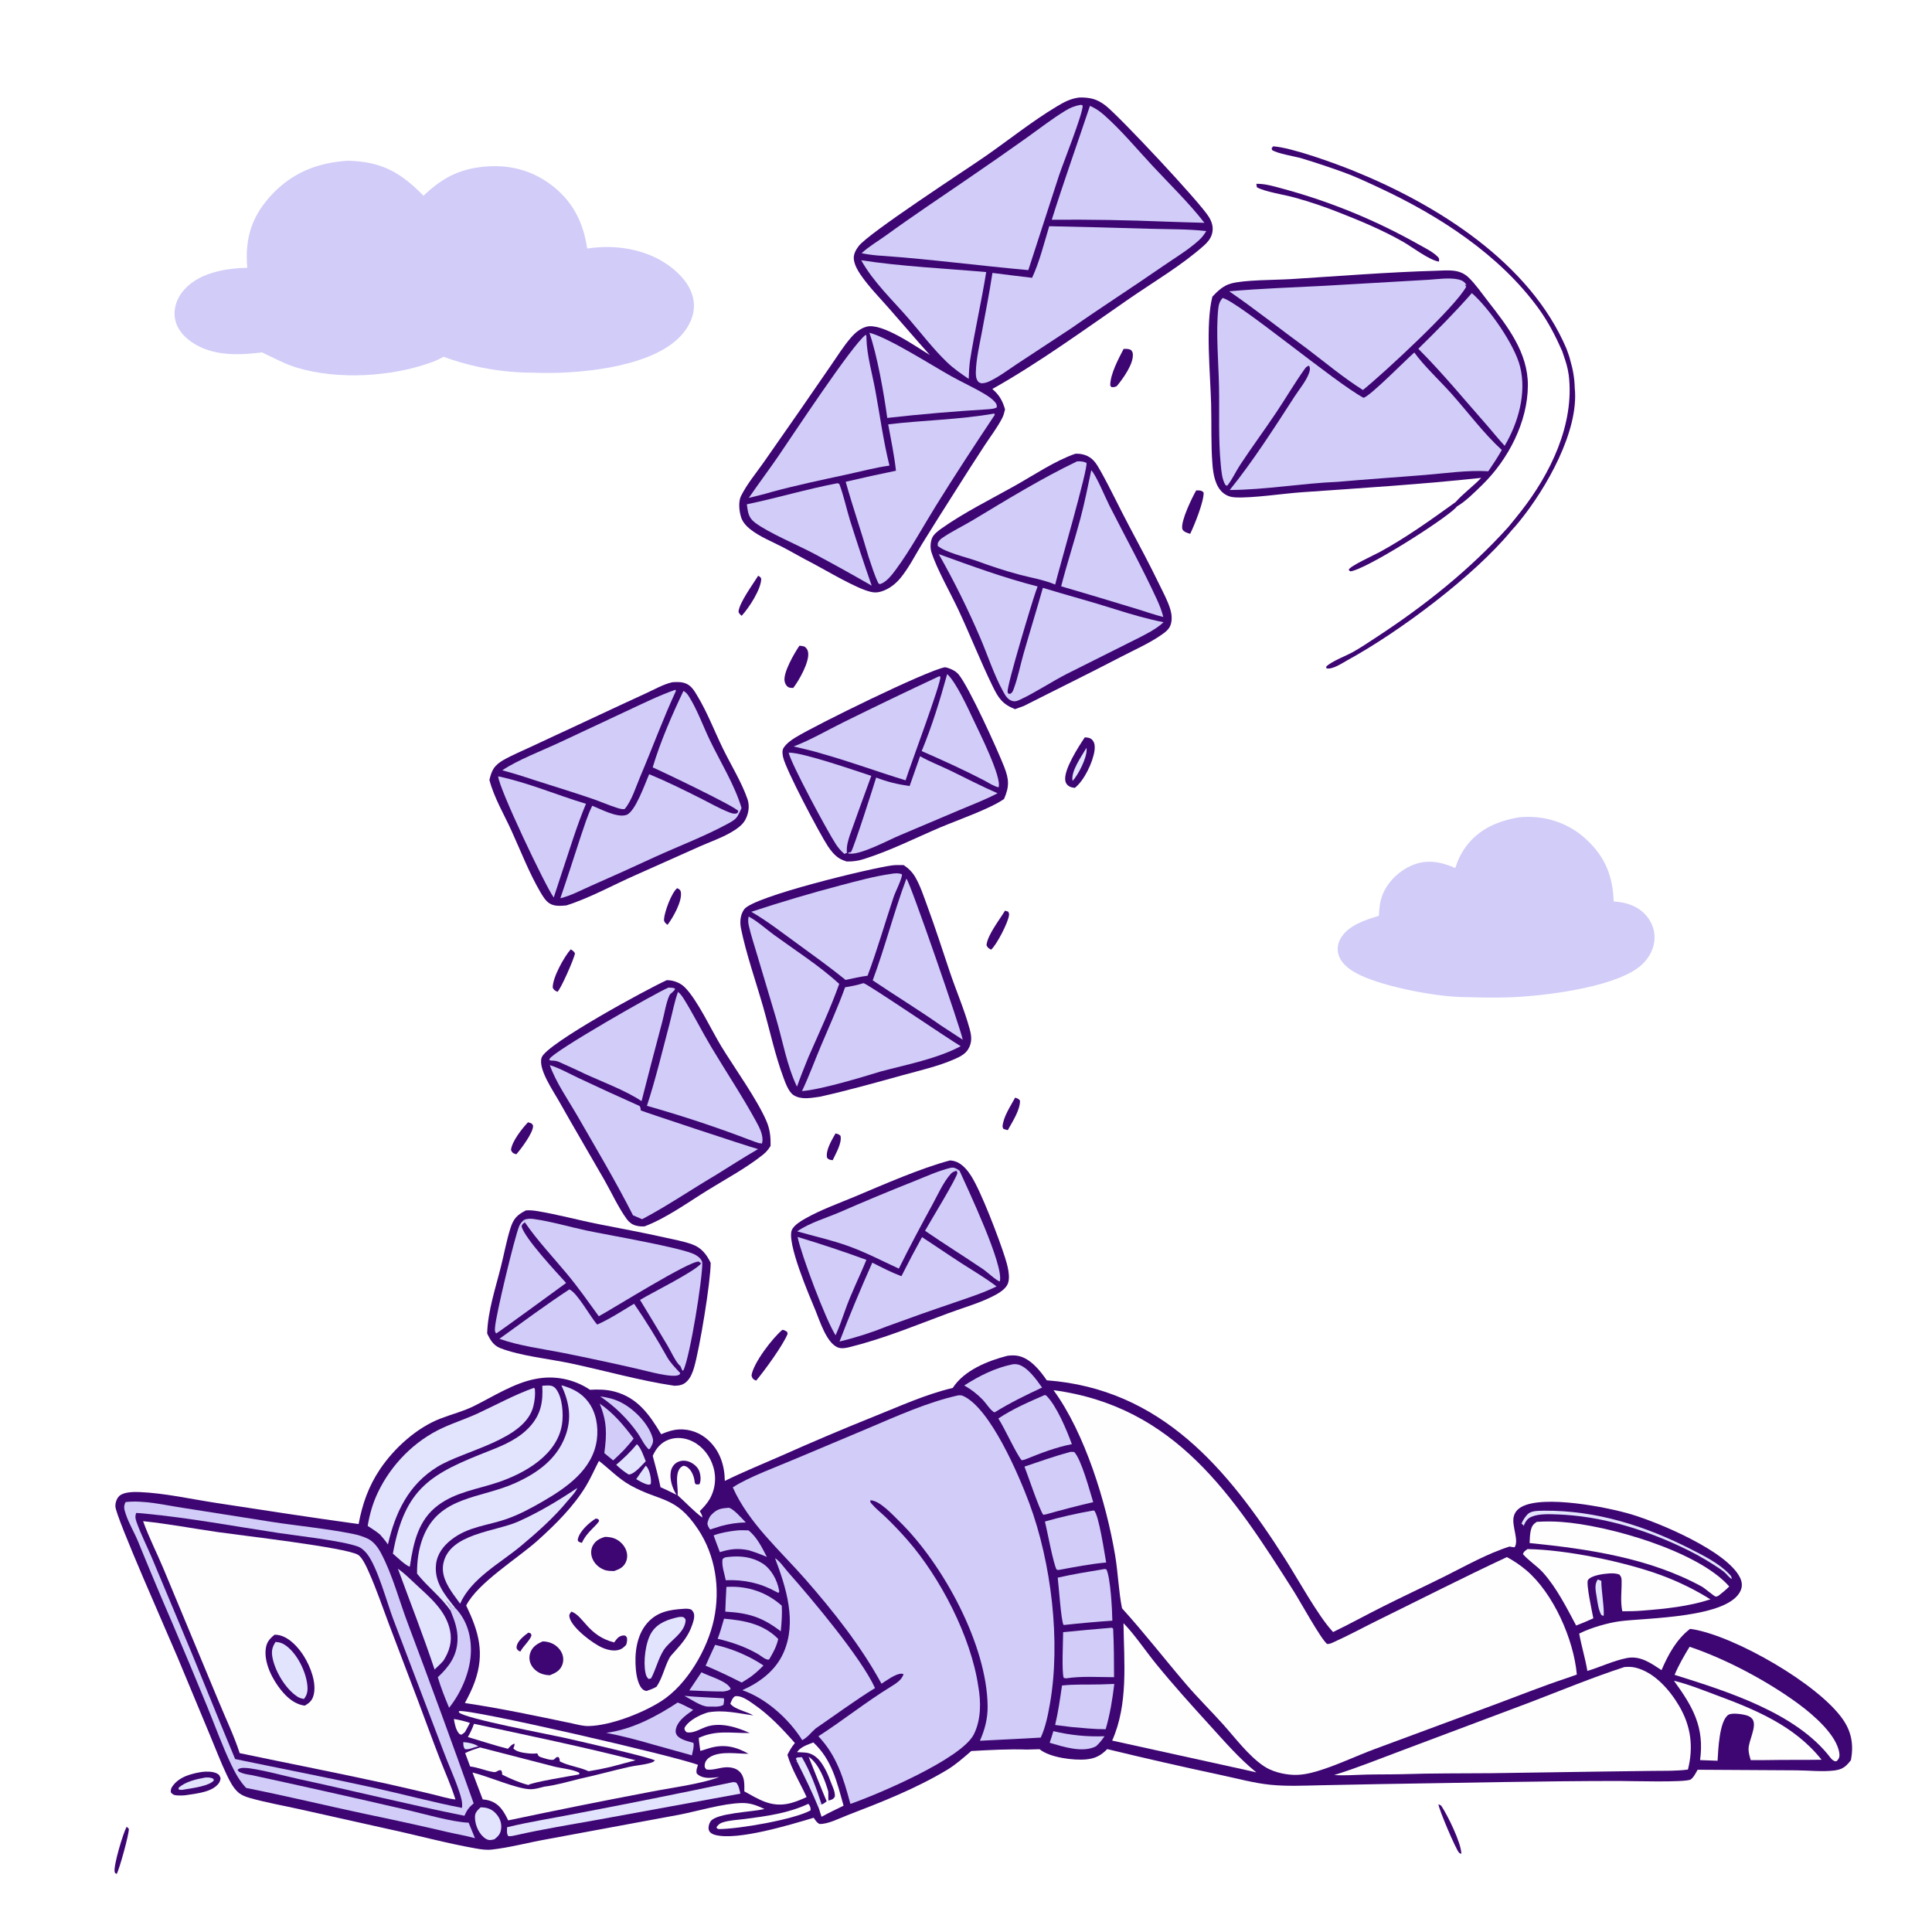 <?xml version="1.0" encoding="UTF-8" standalone="no"?>
<svg
   width="1024"
   height="1024"
   version="1.1"
   id="svg134"
   sodipodi:docname="an-illstration-of-spamming-your-customers-with-too.svg"
   inkscape:version="1.4 (e7c3feb1, 2024-10-09)"
   xmlns:inkscape="http://www.inkscape.org/namespaces/inkscape"
   xmlns:sodipodi="http://sodipodi.sourceforge.net/DTD/sodipodi-0.dtd"
   xmlns="http://www.w3.org/2000/svg"
   xmlns:svg="http://www.w3.org/2000/svg">
  <defs
     id="defs134" />
  <sodipodi:namedview
     id="namedview134"
     pagecolor="#ffffff"
     bordercolor="#000000"
     borderopacity="0.25"
     inkscape:showpageshadow="2"
     inkscape:pageopacity="0.0"
     inkscape:pagecheckerboard="0"
     inkscape:deskcolor="#d1d1d1"
     inkscape:zoom="0.43058949"
     inkscape:cx="-8.1283915"
     inkscape:cy="322.81326"
     inkscape:window-width="1920"
     inkscape:window-height="1027"
     inkscape:window-x="0"
     inkscape:window-y="25"
     inkscape:window-maximized="1"
     inkscape:current-layer="svg134" />
  <path
     fill="#E2E3FD"
     d="M0 0L1024 0L1024 1024L0 1024L0 0Z"
     id="path1"
     style="fill:#ffffff" />
  <path
     fill="#3D0673"
     d="M67.126 968.23C67.538 968.514 67.92 968.952 68.282 969.3C68.549 971.755 63.137 991.223 61.837 993.24C61.352 992.923 60.913 992.831 60.777 992.219C60.032 988.845 65.321 971.382 67.126 968.23Z"
     id="path2" />
  <path
     fill="#3D0673"
     d="M762.414 956.288C762.916 956.471 763.405 956.794 763.875 957.052C767.112 961.819 774.572 976.876 774.539 982.586C774.056 982.381 773.689 982.287 773.309 981.927C771.728 980.43 762.471 958.713 762.414 956.288Z"
     id="path3" />
  <path
     fill="#3D0673"
     d="M442.822 600.755C444.149 601.052 444.479 601.1 445.479 601.995C446.399 605.75 442.916 611.485 441.351 614.936C439.805 614.683 439.416 614.815 438.329 613.626C437.574 609.443 440.865 604.338 442.822 600.755Z"
     id="path4" />
  <path
     fill="#3D0673"
     d="M538.045 581.772C539.316 582.241 539.852 582.246 540.626 583.392C540.653 588.487 536.551 594.612 534.136 599.018C533.35 598.83 532.587 598.571 531.816 598.329L531.357 597.22C531.667 591.987 535.597 586.333 538.045 581.772Z"
     id="path5" />
  <path
     fill="#3D0673"
     d="M358.892 470.76C359.215 470.91 359.777 471.151 360.043 471.372C360.631 471.861 360.802 472.344 360.896 473.071C361.527 477.913 356.655 486.433 353.805 490.181C353.504 489.946 353.07 489.624 352.817 489.353C352.131 488.618 351.874 488.166 351.944 487.159C352.214 483.244 355.889 473.23 358.892 470.76Z"
     id="path6" />
  <path
     fill="#3D0673"
     d="M401.842 305.175C402.867 305.663 402.908 305.723 403.464 306.717C403.443 312.331 396.887 322.281 393.089 326.39C392.3 325.711 391.831 325.271 391.407 324.312C391.777 319.473 399.121 309.609 401.842 305.175Z"
     id="path7" />
  <path
     fill="#3D0673"
     d="M279.857 594.825L281.6 595.376C282.059 595.872 282.526 596.115 282.535 596.845C282.579 600.416 276.128 608.984 273.698 611.773C273.409 611.701 273.108 611.666 272.83 611.557C271.556 611.058 271.354 610.636 270.83 609.48C271.344 604.916 276.724 598.128 279.857 594.825Z"
     id="path8" />
  <path
     fill="#3D0673"
     d="M532.656 482.694C533.226 482.792 533.814 483.022 534.368 483.194C534.732 483.985 534.886 484.095 534.8 485.023C534.46 488.737 528.179 500.976 525.275 503.343C523.927 502.518 523.514 502.444 522.866 500.956C523.352 495.591 529.859 487.401 532.656 482.694Z"
     id="path9" />
  <path
     fill="#3D0673"
     d="M302.492 503.178C303.569 503.806 304.101 504.19 304.751 505.263C304.35 508.126 297.206 524.252 295.468 525.684C294.072 524.976 293.748 524.908 292.971 523.579C292.706 518.412 298.992 507.094 302.492 503.178Z"
     id="path10" />
  <path
     fill="#3D0673"
     d="M595.53 184.931C597.068 184.911 598.299 184.759 599.634 185.661C600.024 186.242 600.339 186.749 600.415 187.465C600.981 192.803 595.183 200.707 591.944 204.629C590.859 205.209 590.3 205.251 589.079 205.176L588.449 204.286C588.434 198.308 592.812 190.188 595.53 184.931Z"
     id="path11" />
  <path
     fill="#3D0673"
     d="M634.002 259.931C634.217 259.927 634.432 259.917 634.648 259.919C636.129 259.934 636.947 259.968 637.954 261.032C638.141 265.816 633.055 278.35 630.821 282.95C629.94 282.639 628.8 282.345 628.014 281.853C627.396 281.466 626.767 280.973 626.623 280.225C625.819 276.055 631.804 263.757 634.002 259.931Z"
     id="path12" />
  <path
     fill="#3D0673"
     d="M414.718 704.807C415.72 704.985 416.332 705.341 417.19 705.875L417.444 706.993C415.045 712.991 405.237 726.442 400.802 731.74C400.584 731.66 400.353 731.609 400.149 731.499C398.828 730.785 398.73 730.403 398.315 729.059C399.196 722.496 409.579 708.997 414.718 704.807Z"
     id="path13" />
  <path
     fill="#3D0673"
     d="M423.722 342.235C424.718 342.267 425.458 342.455 426.415 342.708C427.52 343.598 427.999 344.166 428.281 345.594C429.277 350.628 423.39 360.827 420.428 364.633C419.522 364.601 418.57 364.645 417.764 364.154C416.693 363.502 416.1 362.297 415.865 361.111C414.959 356.53 421.078 346.101 423.722 342.235Z"
     id="path14" />
  <path
     fill="#3D0673"
     d="M107.044 939.157C109.465 938.866 112.768 938.852 114.997 939.984C116.26 940.625 116.491 941.278 116.923 942.557C116.731 943.609 116.545 944.384 115.888 945.251C112.463 949.777 104.826 950.488 99.623 951.317C97.748 951.664 95.244 951.767 93.348 951.545C91.949 951.382 91.444 951.02 90.546 949.984C90.424 948.624 90.67 947.798 91.452 946.699C95.009 941.701 101.327 940.065 107.044 939.157Z"
     id="path15" />
  <path
     fill="#E2E3FD"
     d="M108.854 942.12C110.045 942.079 111.138 942.015 112.269 942.462C113.279 942.862 112.919 942.561 113.37 943.621C111.108 946.587 102.04 947.736 98.414 948.351C97.095 948.589 95.941 948.942 94.656 948.392L94.643 947.578C98.288 944.283 104.133 942.953 108.854 942.12Z"
     id="path16" />
  <path
     fill="#3D0673"
     d="M574.947 390.829C575.259 390.845 575.57 390.855 575.881 390.877C577.26 390.975 578.437 391.416 579.272 392.591C580.361 394.124 580.36 396.136 580.104 397.919C579.22 404.084 574.593 413.781 569.68 417.597C568.709 417.474 567.546 417.304 566.689 416.768C565.519 416.037 564.835 415.119 564.618 413.741C563.707 407.957 571.684 395.711 574.947 390.829Z"
     id="path17" />
  <path
     fill="#E2E3FD"
     d="M575.857 396.39C575.879 396.626 575.91 396.86 575.923 397.096C576.167 401.631 571.491 410.663 568.516 413.888C567.343 409.06 573.402 400.576 575.857 396.39Z"
     id="path18" />
  <path
     fill="#3D0673"
     d="M665.891 97.442C666.248 97.439 666.605 97.43 666.962 97.435C671.326 97.499 676.155 99.038 680.399 100.157Q689.713 102.696 698.852 105.804Q707.991 108.912 716.921 112.579Q725.851 116.245 734.538 120.456Q743.225 124.666 751.635 129.405C755.013 131.318 759.557 133.459 762.217 136.285C762.998 137.115 762.71 137.581 762.702 138.67C757.527 137.9 748.654 131.022 743.752 128.212C733.027 122.065 720.917 117.007 709.408 112.499Q698.134 108.044 686.458 104.786C681.457 103.348 670.025 101.599 666.153 99.231L665.891 97.442Z"
     id="path19" />
  <path
     fill="#3D0673"
     d="M827.992 186.103C824.471 178.145 820.66 170.675 815.539 163.607C794.76 134.932 762.739 114.29 731.061 99.542C724.728 96.594 718.289 93.514 711.707 91.163C704.607 88.628 697.295 86.155 690.079 83.989C686.187 82.82 677.099 81.477 674.183 79.495L674.024 78.495L674.787 77.559C684.558 78.158 707.506 86.524 717.455 90.554C761.786 108.511 810.914 139.256 830.271 184.822C830.972 186.86 831.846 188.954 832.291 191.06C833.727 195.851 834.533 200.613 834.647 205.616C837.013 228.389 819.543 258.737 805.619 275.961C804.161 277.764 802.687 279.538 801.092 281.222C781.361 305.25 741.577 334.934 714.336 349.84C711.533 351.374 706.121 355.116 702.996 354.203L702.949 353.295C705.865 350.405 713.348 347.688 717.138 345.559C721.327 343.205 725.365 340.454 729.39 337.825C755.061 321.055 778.848 302.124 799.443 279.329Q802.767 275.315 805.991 271.221C821.726 251.204 834.613 224.869 831.472 198.805L830.912 195.677C830.233 192.427 829.04 189.253 827.992 186.103Z"
     id="path20" />
  <path
     fill="#3D0673"
     d="M503.486 615.059C504.777 615.125 506.176 615.437 507.35 615.982C510.447 617.419 512.866 620.352 514.676 623.18C520.113 631.675 529.395 656.253 532.613 666.289C533.884 670.255 535.998 677.372 533.799 681.151C532.511 683.365 529.937 685.068 527.744 686.264C520.082 690.444 510.743 693.021 502.527 696.072C485.444 702.416 468.311 709.528 450.597 713.92C448.469 714.47 445.925 715.009 443.832 714.073C437.933 711.433 434.482 700.01 432.135 694.358C429.282 687.487 416.332 657.629 419.888 651.503C421.266 649.13 424.437 647.201 426.776 645.873C435.022 641.192 444.506 637.823 453.246 634.159C468.381 627.813 487.881 619.194 503.486 615.059Z"
     id="path21" />
  <path
     fill="#D1CCF8"
     d="M422.739 655.603Q441.147 661.143 459.202 667.746C455.461 676.951 450.993 685.651 447.733 695.083C446.235 699.357 444.748 703.587 442.882 707.719C437.654 699.642 424.682 665.049 422.739 655.603Z"
     id="path22" />
  <path
     fill="#D1CCF8"
     d="M508.528 620.396C512.823 629.967 532.27 670.919 529.914 679.169C528.412 679.045 523.071 674.059 521.327 672.88C511.048 665.929 500.535 659.383 490.292 652.345C492.839 647.703 507.162 624.414 507.468 621.555L506.924 620.523L508.528 620.396Z"
     id="path23" />
  <path
     fill="#FEFEFE"
     d="M422.532 652.658C429.116 648.078 437.712 645.649 445.066 642.498Q464.473 634.012 484.164 626.21C490.455 623.698 497.083 620.646 503.657 619.014C505.699 618.507 506.875 619.363 508.528 620.396L506.924 620.523C506.764 620.573 506.601 620.617 506.442 620.672C505.452 621.017 504.678 621.341 503.957 622.144C499.968 626.595 497.115 633.118 494.24 638.38C488.087 649.638 482.084 660.882 476.404 672.387C467.508 668.303 458.945 663.808 449.714 660.472C440.795 657.249 431.627 655.263 422.532 652.658Z"
     id="path24"
     style="fill:#d1ccf8;fill-opacity:1" />
  <path
     fill="#D1CCF8"
     d="M488.689 655.716C495.733 660.27 502.63 665.053 509.68 669.599C515.89 673.603 522.321 677.34 528.19 681.836C520.945 685.389 513.013 687.888 505.404 690.537Q487.702 696.526 470.163 702.977Q457.862 707.931 444.972 711.043C450.352 696.883 456.185 683.068 462.333 669.23C467.411 671.801 472.43 674.413 477.769 676.409Q483.026 665.955 488.689 655.716Z"
     id="path25" />
  <path
     fill="#3D0673"
     d="M500.825 353.646C502.053 353.84 503.169 354.245 504.3 354.752C505.732 355.395 507.089 356.272 508.099 357.491C513.596 364.134 528.589 397.109 532.262 406.508C534.856 413.146 535.02 416.912 532.168 423.465C525.036 428.581 507.089 434.837 498.349 438.548C485.091 444.178 471.876 450.902 458.127 455.23C454.858 456.259 452.099 456.705 448.674 456.599C447.342 456.184 445.999 455.651 444.808 454.913C442.361 453.397 440.326 450.826 438.748 448.441C434.553 442.1 416.438 407.897 415.053 401.279C414.709 399.636 414.411 397.73 415.395 396.266C416.884 394.054 419.273 392.31 421.52 390.928C432.491 384.182 490.712 355.604 500.825 353.646Z"
     id="path26" />
  <path
     fill="#D1CCF8"
     d="M502.019 357.282C506.68 361.434 513.103 375.452 515.962 381.56C518.841 387.708 531.137 412.11 529.261 417.296C526.521 416.633 523.916 414.881 521.446 413.541C510.633 407.937 499.669 402.961 488.511 398.093C493.959 384.959 498.243 370.991 502.019 357.282Z"
     id="path27" />
  <path
     fill="#D1CCF8"
     d="M418.019 398.922C425.644 398.797 453.082 408.409 461.805 411.216Q456.001 427.022 450.359 442.888C449.421 445.869 448.689 448.278 448.832 451.435C448.842 451.667 448.86 451.898 448.875 452.13L448.132 452.238L447.66 452.672C445.808 451.157 444.408 449.516 443.082 447.521C438.745 440.999 419.187 404.643 418.019 398.922Z"
     id="path28" />
  <path
     fill="#D1CCF8"
     d="M487.668 400.818C492.573 403.624 498.187 405.77 503.302 408.237C511.764 412.317 520.097 416.728 528.734 420.427C522.455 423.77 515.595 426.355 509.041 429.129L476.877 442.748C471.174 445.08 454.896 453.965 449.468 452.283L449.517 452.014L451.066 451.565C452.581 449.289 462.851 417.218 464.377 412.118C470.386 414.442 475.73 415.707 482.117 416.619L487.668 400.818Z"
     id="path29" />
  <path
     fill="#FEFEFE"
     d="M497.768 358.434L498.426 358.652C498.934 361.812 482.301 406.138 479.979 413.581C465.273 409.112 450.907 403.756 436.065 399.592C431.053 397.962 425.757 396.919 420.639 395.642C429.735 392.181 438.495 387.015 447.247 382.709Q472.373 370.292 497.768 358.434Z"
     id="path30"
     style="fill:#d1ccf8;fill-opacity:1" />
  <path
     fill="#3D0673"
     d="M278.727 641.543C280.579 641.42 282.3 641.521 284.134 641.811C295.164 643.554 306.285 646.647 317.281 648.825C329.028 651.151 340.791 653.296 352.477 655.926C357.205 656.99 362.226 657.885 366.795 659.509C371.681 661.247 374.452 664.766 376.67 669.331C376.654 679.45 370.849 714.682 367.857 724.88C367.131 727.353 366.132 729.949 364.351 731.866C362.341 734.029 360.227 734.452 357.377 734.481C338.972 731.738 320.768 726.504 302.554 722.632C291.146 720.207 275.77 718.697 265.1 714.508C261.502 713.096 259.755 710.096 258.207 706.738C258.561 694.707 262.697 682.63 265.59 670.996C267.226 664.414 268.467 657.595 270.495 651.125C272.136 645.888 274.001 643.986 278.727 641.543Z"
     id="path31" />
  <path
     fill="#D1CCF8"
     d="M372.248 669.11C372.331 678.062 365.823 718.384 362.282 726.203L361.838 726.538C361.315 725.825 361.153 725.262 360.809 724.477C360.419 723.589 360.61 724.195 359.853 723.342C357.593 720.797 355.642 716.295 353.86 713.295Q346.615 701.094 339.227 688.978C345.628 685.112 368.258 673.936 371.608 669.667L372.248 669.11Z"
     id="path32" />
  <path
     fill="#D1CCF8"
     d="M277.859 646.444L278.238 647.936C278.158 647.966 278.07 647.979 277.998 648.024C277.008 648.646 276.833 648.905 276.435 649.95C277.868 656.083 295.019 674.437 300.06 679.996C295.796 683.091 263.979 706.394 263.005 706.75C262.091 705.743 262.305 704.755 262.389 703.452C262.808 696.996 272.562 656.527 275.123 650.012C275.722 648.487 276.645 647.51 277.859 646.444Z"
     id="path33" />
  <path
     fill="#D1CCF8"
     d="M301.775 683.412C306.004 685.171 312.884 698.029 316.537 702.044C323.319 699.05 329.714 694.803 336.081 691.007Q345.414 704.618 353.441 719.037C355.309 722.357 357.901 724.941 360.489 727.701C360.271 728.419 360.435 728.41 359.804 728.739C356.344 730.543 342.258 726.492 338.19 725.6Q318.297 721.029 298.281 717.026C287.196 714.84 275.342 713.372 264.701 709.598C276.996 700.725 289.094 691.747 301.775 683.412Z"
     id="path34" />
  <path
     fill="#FEFEFE"
     d="M277.859 646.444C279.541 645.982 280.902 645.819 282.636 646.06C292.055 647.369 301.602 650.221 310.929 652.213C321.785 654.532 362.007 661.356 368.435 665.023C370.246 666.056 371.58 667.074 372.248 669.11L371.608 669.667L370.399 668.69C365.937 667.873 325.098 693.459 317.379 697.647C311.947 690.144 306.655 682.61 300.743 675.469C293.27 666.443 284.852 657.58 278.238 647.936L277.859 646.444Z"
     id="path35"
     style="fill:#d1ccf8;fill-opacity:1" />
  <path
     fill="#3D0673"
     d="M353.414 519.508C356.805 519.488 360.506 520.855 362.924 523.262C369.692 529.996 377.15 546.19 382.391 554.743C389.27 565.969 401.563 583.086 406.346 594.474C408.132 598.726 408.502 602.776 408.429 607.339C407.327 609.131 406.234 610.519 404.583 611.849C395.835 618.901 385.078 624.683 375.498 630.577C364.805 637.155 353.351 645.556 341.639 649.997C340.051 650.092 338.534 650 336.99 649.572C335.01 649.023 333.439 647.85 332.238 646.2C327.649 639.892 324.173 632.136 320.282 625.335C312.254 611.302 304.007 597.389 296.086 583.296C293.168 578.105 285.071 566.48 287.085 560.502C289.527 553.252 343.399 523.991 353.414 519.508Z"
     id="path36" />
  <path
     fill="#D1CCF8"
     d="M354.308 523.445C355.494 523.493 356.635 523.46 357.748 523.922L357.543 524.743L357.04 525.246C356.806 525.482 356.587 525.734 356.342 525.958C355.713 526.531 355.154 526.828 354.787 527.628C352.981 531.567 352.139 537.393 350.986 541.653Q345.396 562.607 340.039 583.621C331.478 577.921 319.289 573.439 309.782 569.07C305.641 566.987 301.354 565.196 297.152 563.242C295.679 562.557 294.761 562.213 293.103 562.159C292.183 562.129 291.924 562.25 291.122 561.767C291.179 561.587 291.216 561.399 291.294 561.226C293.035 557.385 347.234 526.393 354.308 523.445Z"
     id="path37" />
  <path
     fill="#FEFEFE"
     d="M359.361 525.708C360.672 526.82 361.639 528.128 362.543 529.588C367.658 537.856 372.024 546.663 377.028 555.022C384.869 568.12 393.417 580.947 400.736 594.339C402.54 597.64 404.981 602.2 403.867 606.037L403.088 606.133L403.215 605.657L402.636 606.011C398.921 604.848 395.263 603.337 391.61 601.984Q367.565 593.078 342.887 586.113C347.532 571.888 351.087 556.952 354.912 542.48C356.381 536.919 357.41 531.115 359.361 525.708Z"
     id="path38"
     style="fill:#d1ccf8;fill-opacity:1" />
  <path
     fill="#D1CCF8"
     d="M291.408 564.532C296.807 566.223 302.051 569.24 307.193 571.635Q322.991 579.082 338.947 586.183C339.509 587.161 339.408 586.759 339.545 587.824C339.575 588.064 339.591 588.306 339.614 588.547C340.161 588.932 396.277 607.602 401.789 609.042C394.087 613.5 386.581 618.329 379.023 623.026C366.093 630.637 353.608 639.219 340.334 646.208L335.496 644.127C326.387 626.177 316.051 608.85 306.014 591.407C301.14 582.937 294.658 573.71 291.408 564.532Z"
     id="path39" />
  <path
     fill="#3D0673"
     d="M356.37 361.591C358.977 361.44 361.565 361.313 363.975 362.475C366.698 363.788 368.129 366.38 369.636 368.874C374.928 377.635 378.702 387.593 383.185 396.804C387.401 405.465 393.055 414.491 396.186 423.553C397.44 427.182 396.794 431.243 394.984 434.583C393.387 437.529 389.992 439.715 387.146 441.346C382.039 444.274 376.184 446.276 370.803 448.669L337.091 463.712C324.997 469.018 312.708 475.922 300.153 479.899C297.243 480.136 294.033 480.472 291.405 478.911C289.271 477.643 287.727 475.078 286.488 472.971C280.476 462.738 276.001 451.06 271.085 440.271C267.099 431.523 261.82 422.684 259.399 413.384C259.875 411.395 260.446 409.252 261.544 407.508C262.781 405.542 264.648 404.081 266.64 402.941C271.448 400.187 276.717 398.031 281.725 395.664L314.194 380.551Q328.272 373.918 342.421 367.44C346.815 365.433 351.656 362.636 356.37 361.591Z"
     id="path40" />
  <path
     fill="#FEFEFE"
     d="M264.053 411.482C279.852 414.769 295.111 421.403 310.587 426.027C305.683 437.694 302.003 450.072 297.96 462.066L293.49 475.691C289.15 469.875 264.301 417.583 264.053 411.482Z"
     id="path41"
     style="fill:#d1ccf8;fill-opacity:1" />
  <path
     fill="#FEFEFE"
     d="M357.965 365.582L358.252 366.203C351.369 381.085 345.742 396.565 339.318 411.663C337.044 417.008 334.822 424.425 331.089 428.79C329.682 429.041 328.206 428.548 326.87 428.124C322.393 426.702 318.058 424.761 313.604 423.246C303.344 419.754 292.952 416.578 282.627 413.276C277.181 411.446 271.769 409.738 266.205 408.293C274.325 402.775 287.742 397.691 296.955 393.345L331.805 377.02C340.422 373.004 348.991 368.748 357.965 365.582Z"
     id="path42"
     style="fill:#d1ccf8;fill-opacity:1" />
  <path
     fill="#FEFEFE"
     d="M362.245 366.207C363.531 366.918 364.281 367.762 365.058 368.991C369.54 376.083 372.609 384.762 376.261 392.357C381.88 404.043 389.317 415.85 393.035 428.278C392.431 429.698 391.756 431.162 390.966 432.49C389.862 434.346 387.941 435.404 386.104 436.407C373.695 443.185 359.972 448.352 347.082 454.228Q330.196 462.058 313.154 469.543C307.981 471.816 302.503 474.787 296.997 476.092C300.719 465.326 304.147 454.442 307.708 443.62C309.61 438.07 311.313 432.349 313.898 427.073C318.488 428.853 327.155 433.615 332.032 431.917C336.745 430.277 341.922 415.164 344.089 410.344C353.271 414.141 362.326 418.605 371.201 423.072C376.201 425.588 381.2 428.473 386.408 430.523C387.654 431.013 388.937 431.478 390.284 431.164C391.065 430.981 391.017 430.547 391.322 429.892C390.046 427.615 351.252 409.035 345.935 406.736C349.985 393.149 356.134 379.018 362.245 366.207Z"
     id="path43"
     style="fill:#d1ccf8;fill-opacity:1" />
  <path
     fill="#3D0673"
     d="M569.924 240.506C571.508 240.418 572.962 240.564 574.496 241.002C579.169 242.335 581.089 245.648 583.32 249.633C588.582 259.033 593.163 268.855 598.222 278.372C603.759 288.789 609.301 299.119 614.439 309.743C616.507 314.02 618.99 318.532 620.33 323.092C621.074 325.622 621.312 328.534 620.489 331.076C619.633 333.721 617.315 335.298 615.115 336.805C608.777 341.15 601.116 344.517 594.288 348.072C577.203 356.969 559.868 365.44 542.689 374.162L537.968 375.874C531.2 373.146 529.159 369.958 526.078 363.64C519.688 350.537 514.22 336.606 508.014 323.32C503.751 314.194 496.657 301.91 493.686 292.7C492.946 290.406 493.099 287.268 494.061 285.057C494.903 283.122 497.325 281.294 499.044 280.077C510.901 271.681 525.064 264.669 537.791 257.528C547.771 251.929 559.215 244.21 569.924 240.506Z"
     id="path44" />
  <path
     fill="#D1CCF8"
     d="M578.404 249.227C581.114 252.118 585.864 263.751 588.049 268.053C596.457 284.608 605.488 301.01 613.249 317.867C614.633 320.875 615.759 323.807 616.58 327.014C612.178 325.924 607.837 324.404 603.507 323.052Q583.011 316.771 562.437 310.75C565.504 298.779 569.393 286.999 572.581 275.054C574.855 266.535 576.579 257.852 578.404 249.227Z"
     id="path45" />
  <path
     fill="#FEFEFE"
     d="M570.869 244.526C572.707 244.469 574.187 244.517 575.854 245.342C576.811 248.106 561.202 301.811 559.263 309.832C553.36 307.313 546.459 306.213 540.239 304.558C532.298 302.446 524.595 299.857 516.889 297.014C511.665 295.236 500.822 292.661 496.996 289.301L497.046 287.826C497.659 286.657 498.263 285.913 499.359 285.155C504.436 281.645 510.403 278.832 515.723 275.633C533.64 264.855 552.03 253.549 570.869 244.526Z"
     id="path46"
     style="fill:#d1ccf8;fill-opacity:1" />
  <path
     fill="#D1CCF8"
     d="M497.564 293.7C515.038 300.007 531.919 306.218 549.959 310.841Q549.44 312.199 548.963 313.573C546.75 319.922 533.659 363.3 534.039 366.738C534.079 367.098 534.356 367.389 534.514 367.714L535.588 367.692C536.619 366.999 536.83 366.356 537.252 365.234C539.501 359.264 540.745 352.625 542.508 346.467C545.846 334.813 549.451 323.242 552.739 311.569C565.63 315.503 578.647 318.944 591.492 323.048C599.838 325.683 608.116 328.086 616.708 329.788Q615.051 331.338 613.181 332.623C608.066 336.079 602.196 338.716 596.703 341.512L565.589 357.102C557.392 361.287 548.532 367.208 540.578 370.875C539.205 371.508 538 371.968 536.477 371.509C534.071 370.785 532.861 368.629 531.725 366.573C526.776 357.609 523.528 347.31 519.48 337.902Q509.754 315.19 497.564 293.7Z"
     id="path47" />
  <path
     fill="#3D0673"
     d="M472.789 458.681C474.817 458.392 476.936 458.523 478.985 458.525C481.541 460.224 483.626 462.298 485.161 464.975C487.857 469.674 489.709 475.397 491.582 480.477C495.815 491.962 499.536 503.592 503.438 515.189C506.827 525.262 511.146 535.11 513.939 545.372C514.997 549.261 515.322 552.627 513.096 556.211C511.475 558.818 508.51 560.228 505.783 561.425C497.154 565.211 487.343 567.4 478.264 569.918C463.829 573.923 449.299 577.987 434.68 581.268C430.142 581.869 424.78 583.089 420.643 580.466C417.954 578.762 416.278 573.925 415.191 570.994C410.728 558.963 407.991 545.927 404.454 533.571C400.629 520.206 395.459 505.522 392.725 492.038C392.04 488.659 392.367 484.796 394.447 481.936C399.436 475.075 461.904 460.083 472.789 458.681Z"
     id="path48" />
  <path
     fill="#FEFEFE"
     d="M480.419 465.7C482.376 467.507 509.256 545.436 510.279 551.085L498.77 543.574C486.958 535.257 474.539 527.701 462.554 519.611C469.162 501.846 473.775 483.395 480.419 465.7Z"
     id="path49"
     style="fill:#d1ccf8;fill-opacity:1" />
  <path
     fill="#FEFEFE"
     d="M396.785 485.789C401.352 488.137 406.022 492.433 410.217 495.485C421.719 503.852 434.332 511.896 444.805 521.476C440.125 534.679 434.099 547.48 428.48 560.303C426.368 565.496 424.287 570.678 422.414 575.964C417.063 564.807 414.879 551.775 411.387 539.924L401.032 505.183C399.63 500.356 397.952 495.457 396.871 490.549C396.495 488.844 396.439 487.502 396.785 485.789Z"
     id="path50"
     style="fill:#d1ccf8;fill-opacity:1" />
  <path
     fill="#FEFEFE"
     d="M472.296 463.176C474.084 462.833 476.438 462.636 478.077 463.435C478.176 465.621 474.577 472.663 473.68 475.333C469.003 489.253 465.018 503.407 459.827 517.153C455.895 517.682 452.065 518.519 448.195 519.385C440.207 512.92 431.889 506.942 423.591 500.884C415.349 494.982 406.974 488.306 398.2 483.274Q421.641 475.538 445.51 469.245C454.368 466.936 463.22 464.471 472.296 463.176Z"
     id="path51"
     style="fill:#d1ccf8;fill-opacity:1" />
  <path
     fill="#FEFEFE"
     d="M457.677 521.091C459.855 521.487 502.016 550.224 509.201 554.509C496.564 561.191 480.661 564.223 466.857 567.883C456.315 571.123 435.232 577.506 425.065 578.298C428.697 570.69 431.636 562.611 434.91 554.832C439.317 544.359 444.067 533.98 447.918 523.286C451.274 522.751 454.429 522.095 457.677 521.091Z"
     id="path52"
     style="fill:#d1ccf8;fill-opacity:1" />
  <path
     fill="#FEFEFE"
     d="M805.431 433.17C806.304 433.069 807.21 433.047 808.089 433.01C820.288 432.494 831.909 436.639 840.846 444.969C850.864 454.306 854.779 464.318 855.298 477.799C861.352 478.204 866.944 479.736 871.421 484.089C874.925 487.496 877.017 492.147 876.949 497.061C876.876 502.396 874.297 507.374 870.498 511.029C858.362 522.706 822.236 527.294 805.236 528.351C795.954 528.928 786.664 528.764 777.375 528.494C762.467 528.632 734.445 523.219 721.165 516.95C716.474 514.735 711.219 511.432 709.521 506.245C708.587 503.392 709.007 500.172 710.449 497.565C714.372 490.473 723.623 487.587 730.847 485.393C731.011 481.641 731.329 478.069 732.68 474.52C735.387 467.411 741.638 461.459 748.626 458.553C756.473 455.29 763.848 456.833 771.326 460.073C772.647 455.966 774.404 452.202 776.977 448.719C783.912 439.33 794.185 434.951 805.431 433.17Z"
     id="path53"
     style="fill:#d1ccf8;fill-opacity:1" />
  <path
     fill="#3D0673"
     d="M642.589 157.217C645.347 154.294 648.244 151.499 652.214 150.336C659.191 148.292 675.929 148.447 684.131 147.934C709.787 146.328 735.501 144.246 761.195 143.504C767.416 143.324 773.5 142.414 778.331 147.037C782.142 150.683 785.398 155.496 788.641 159.655C798.887 172.798 809.867 186.752 809.807 204.237C809.741 223.638 799.399 243.497 785.753 256.856C781.847 260.68 776.843 265.751 772.099 268.491C771.996 268.643 771.917 268.816 771.79 268.948C765.288 275.696 723.379 302.218 715.623 302.838L714.833 302.017C715.236 300.123 728.643 294.035 731.3 292.58C745.562 284.765 758.297 275.61 771.464 266.138C775.543 261.532 780.785 257.778 785.076 253.282C753.554 256.679 721.689 258.681 690.056 260.894C679.824 261.609 664.056 264.079 654.615 263.619C652.299 263.506 650.192 262.782 648.371 261.32C644.102 257.892 643.042 251.366 642.629 246.197C641.782 235.601 642.197 224.842 641.923 214.214C641.514 198.356 638.834 171.899 642.589 157.217Z"
     id="path56" />
  <path
     fill="#D1CCF8"
     d="M780.106 155.362C789.242 163.279 802.794 182.715 805.691 194.368C809.182 208.409 804.684 224.152 797.489 236.293C794.396 232.898 791.471 229.32 788.483 225.83C776.27 211.985 764.813 197.968 751.73 184.859C761.435 175.345 771.144 165.58 780.106 155.362Z"
     id="path57" />
  <path
     fill="#FEFEFE"
     d="M757.106 148.286C762.101 147.983 768.192 147.015 773.074 148.138C775.044 148.591 776.202 149.349 777.289 151.068L776.407 150.969L777.13 151.925C771.59 162.553 733.023 198.163 722.382 206.71C712.152 200.275 702.541 192.238 692.913 184.928C679.058 174.84 665.632 164.108 651.507 154.401C668.101 152.901 684.935 152.384 701.584 151.497L757.106 148.286Z"
     id="path58"
     style="fill:#d1ccf8;fill-opacity:1" />
  <path
     fill="#D1CCF8"
     d="M647.986 157.922C656.19 159.726 707.527 202.724 722.681 210.826C725.996 210.227 745.343 190.533 749.613 186.827C754.824 194.066 763.087 201.694 769.212 208.56C777.971 218.378 786.321 229.663 795.988 238.506C793.769 242.397 791.355 246.08 788.831 249.775C777.916 249.111 766.311 250.834 755.41 251.73C739.968 253 724.496 253.996 709.065 255.379C689.976 256.163 670.87 259.609 651.776 259.711C663.925 244.748 675.669 226.363 686.16 210.146C688.619 206.345 692.287 201.987 693.794 197.784C694.313 196.34 694.516 195.221 693.849 193.827C692.576 194.105 692.069 194.783 691.33 195.82C686.107 203.154 681.461 211.114 676.437 218.617C670.178 227.967 663.47 237.022 657.283 246.418C654.932 249.99 653.112 254.172 650.435 257.464L649.535 257.1C647.667 254.096 647.37 249.742 647.031 246.279C645.694 232.623 646.373 218.445 646.091 204.7C645.83 192.007 644.416 176.11 645.676 163.809C645.932 161.312 646.393 159.858 647.986 157.922Z"
     id="path60" />
  <path
     fill="#FEFEFE"
     d="M184.465 85.201C202.375 85.691 212.13 91.259 224.471 103.732C232.885 95.756 241.011 90.681 252.684 88.833C266.722 86.611 280.148 89.121 291.652 97.621C303.4 106.302 309.088 117.511 311.22 131.71C315.254 131.176 319.165 130.833 323.243 130.935C337.127 131.284 351.111 135.98 360.797 146.26C365.093 150.819 368.073 156.525 367.779 162.932C367.48 169.465 363.777 175.382 359.087 179.742C342.408 195.247 305.004 198.425 282.957 197.53Q279.906 197.537 276.858 197.409Q273.81 197.281 270.771 197.018Q267.732 196.756 264.707 196.36Q261.682 195.964 258.677 195.435Q255.673 194.905 252.695 194.244Q249.717 193.583 246.771 192.791Q243.825 191.999 240.916 191.078Q238.008 190.157 235.143 189.109C233.054 190.216 230.972 191.213 228.749 192.023C207.539 199.739 179.245 201.398 157.608 194.94C151.057 192.984 145.05 189.658 138.878 186.778L137.638 186.926C124.558 188.473 110.305 188.584 99.531 179.734C95.672 176.564 92.883 172.339 92.549 167.261C92.204 162.014 94.397 157.033 97.924 153.226C106.108 144.392 119.633 142.247 131.078 141.922Q130.986 140.838 130.921 139.752C130.085 125.822 133.619 114.899 142.908 104.431C154.056 91.87 167.923 86.169 184.465 85.201Z"
     id="path61"
     style="fill:#d1ccf8;fill-opacity:1" />
  <path
     fill="#3D0673"
     d="M572.009 51.682C574.104 51.633 576.18 51.741 578.239 52.166C581.146 52.766 583.75 54.197 586.061 56.023C593.612 61.99 636.127 107.364 640.735 114.984C642.456 117.829 643.301 120.724 642.363 124.033C641.684 126.43 640.086 128.368 638.261 130.005C626.498 140.559 611.518 149.341 598.425 158.384C575.478 174.234 550.164 192.65 525.948 206.166C529.639 209.309 531.367 212.392 532.69 216.968C532.325 218.571 531.928 220.14 531.174 221.61C528.627 226.576 524.955 231.361 521.892 236.036Q513.762 248.43 505.887 260.987Q497.14 274.695 488.575 288.516C485.003 294.357 481.74 300.875 477.411 306.186C474.709 309.5 471.306 312.17 467.197 313.466C465.219 314.09 463.67 314.173 461.649 313.721C453.913 311.99 438.474 302.648 430.75 298.568C425.453 295.912 420.329 292.841 415.068 290.101C409.4 287.149 402.707 284.518 397.683 280.548C395.694 278.976 393.703 276.831 392.875 274.386C391.798 271.206 391.209 265.998 392.76 262.881C395.855 256.66 400.746 250.759 404.752 245.073L424.049 217.405L440.554 193.468C443.916 188.582 447.227 183.295 451.126 178.823C453.294 176.338 455.963 174.073 459.202 173.176C467.502 170.88 485.415 183.706 492.834 188.159C485.513 179.999 478.393 171.652 471.16 163.412C466.134 157.686 460.498 151.969 456.19 145.693C454.566 143.327 453.06 140.661 452.595 137.793C452.154 135.078 453.464 132.628 455.048 130.512C460.219 123.603 511.508 90.281 522.042 82.971C534.639 74.23 547.03 64.257 560.153 56.396C564.117 54.021 567.367 52.301 572.009 51.682Z"
     id="path62" />
  <path
     fill="#D1CCF8"
     d="M460.785 176.37C470.827 178.895 493.659 193.53 504.022 199.316C509.971 202.638 516.275 205.455 522.096 208.982C523.9 210.075 525.844 211.39 527.241 212.972C528.148 213.998 528.355 214.543 528.335 215.888C526.977 216.768 525.193 216.746 523.619 216.923C505.853 218.001 487.952 219.521 470.266 221.513C468.573 208.932 464.882 187.925 460.785 176.37Z"
     id="path63" />
  <path
     fill="#D1CCF8"
     d="M443.774 256.139C444.294 256.139 443.913 256.112 444.851 256.523C447.178 262.641 448.574 269.403 450.494 275.687Q455.989 293.14 462.011 310.419Q446.752 301.622 431.209 293.337C422.642 288.807 407.288 282.383 400.228 277.054C396.552 274.279 396.478 271.588 395.825 267.297C411.879 263.957 427.667 259.202 443.774 256.139Z"
     id="path64" />
  <path
     fill="#FEFEFE"
     d="M456.461 137.935C477.687 141.236 501.114 142.291 522.704 144.2C520.219 159.873 516.598 175.337 514.144 191.02C513.707 194.305 513.52 197.509 513.444 200.821C509.404 198.097 505.463 195.375 501.937 191.994C494.789 185.139 488.426 176.809 481.943 169.281C473.306 159.251 462.885 149.547 456.461 137.935Z"
     id="path65"
     style="fill:#d1ccf8;fill-opacity:1" />
  <path
     fill="#FEFEFE"
     d="M577.695 56.113C580.454 57.294 582.781 58.849 585.025 60.823C594.252 68.937 602.498 78.911 610.892 87.923C620.127 97.838 630.042 107.407 638.375 118.094C631.543 117.965 624.706 117.672 617.875 117.464Q587.68 116.235 557.46 116.466C563.839 96.21 570.956 76.247 577.695 56.113Z"
     id="path66"
     style="fill:#d1ccf8;fill-opacity:1" />
  <path
     fill="#FEFEFE"
     d="M458.86 177.454C459.344 177.974 459.209 178.473 459.225 179.198C459.422 188.147 462.309 198.052 463.941 206.914C466.385 220.189 468.164 233.679 471.436 246.777C463.75 247.853 455.968 249.95 448.376 251.59C435.063 254.465 421.781 257.256 408.636 260.839C404.794 262.044 400.781 262.898 396.876 263.891C401.889 256.566 407.239 249.47 412.272 242.158C419.508 231.645 451.828 182.462 458.86 177.454Z"
     id="path67"
     style="fill:#d1ccf8;fill-opacity:1" />
  <path
     fill="#D1CCF8"
     d="M526.878 219.203C527.219 219.395 527.009 219.233 527.234 219.913C516.626 235.819 506.031 251.974 495.963 268.22C489.068 279.346 482.629 291.275 474.876 301.81C472.992 304.37 470.067 308.223 467.072 309.35C466.162 309.692 466.541 309.661 465.628 309.279C463.41 304.806 461.985 299.804 460.347 295.089C456.532 281.777 451.951 268.698 448.244 255.354Q461.516 252.211 474.881 249.493C473.957 241.27 472.273 233.054 470.754 224.92C489.349 222.669 508.439 222.473 526.878 219.203Z"
     id="path68" />
  <path
     fill="#FEFEFE"
     d="M572.746 55.569C573.292 55.562 572.899 55.538 573.868 55.944C573.872 60.571 563.522 86.35 561.354 92.843L545.027 143.168C519.371 140.873 493.833 137.468 468.122 135.618Q462.342 135.34 456.665 134.218C460.497 130.611 465.36 127.848 469.623 124.752C483.945 114.348 498.623 104.61 513.209 94.591Q528.899 83.888 544.368 72.868C551.056 68.104 557.652 62.947 564.655 58.679C567.338 57.044 569.623 56.135 572.746 55.569Z"
     id="path69"
     style="fill:#d1ccf8;fill-opacity:1" />
  <path
     fill="#FEFEFE"
     d="M556.112 119.895Q582.662 120.427 609.204 121.247C619.186 121.542 629.449 121.334 639.365 122.468C638.221 124.332 637.05 125.892 635.425 127.368C629.732 132.541 622.504 136.828 616.17 141.217C600.15 152.32 583.751 162.82 567.78 174.002L539.248 192.771C534.478 195.904 529.533 199.714 524.355 202.136C522.888 202.822 521.703 203.088 520.095 203.145C519.324 202.821 518.75 202.748 518.251 202.027C517.259 200.592 517.171 198.769 517.217 197.073C517.407 190.218 519.129 182.914 520.39 176.177C522.357 165.673 524.394 155.215 526.022 144.649C533.01 145.599 540.027 146.385 547.028 147.239C551.007 138.715 553.37 128.909 556.112 119.895Z"
     id="path70"
     style="fill:#d1ccf8;fill-opacity:1" />
  <path
     fill="#3D0673"
     d="M533.947 718.594C535.93 718.345 537.769 718.26 539.74 718.671C546.113 719.999 551.325 726.443 554.807 731.59C615.528 736.133 650.716 778.592 681.024 826.103C687.764 836.668 698.519 856.267 706.173 864.584C706.307 864.73 706.446 864.871 706.582 865.015C715.442 860.734 724.099 855.955 732.898 851.534C743.781 846.066 754.834 840.929 765.739 835.496C776.767 830.002 788.39 823.384 800.119 819.695C801.027 819.896 801.857 820.047 802.786 820.084C805.208 816.382 801.128 808.684 802.31 803.836C802.877 801.509 804.363 799.821 806.439 798.675C818.069 792.256 851.723 798.729 864.872 802.709C879.925 807.264 915.274 822.16 922.21 836.101C923.258 838.207 923.585 840.461 922.715 842.691C916.873 857.669 872.423 857.465 858.662 859.284C852.095 860.153 843.423 862.686 837.477 865.6C837.32 865.677 837.165 865.759 837.01 865.838C838.19 872.493 840.243 878.952 841.339 885.646C848.141 883.551 855.097 880.264 862.031 878.844C869.345 877.345 874.854 881.429 880.642 885.203C884.171 876.982 888.54 868.893 895.753 863.345C896.347 863.404 896.933 863.484 897.521 863.587C919.95 867.506 963.833 892.594 976.817 911.387C981.46 918.108 982.493 924.955 981.04 932.905C980.318 933.859 979.526 934.789 978.664 935.621C976.891 937.332 974.769 938.084 972.362 938.385C965.792 939.204 958.561 938.339 951.923 938.306L899.771 938.004C898.868 939.606 897.631 942.167 896.044 943.173C893.407 944.843 863.528 943.949 858.397 943.951C816.177 943.963 773.91 944.984 731.689 945.602L699.492 946.234C690.869 946.426 682.078 946.835 673.478 945.982C664.721 945.114 656.037 942.693 647.43 940.87Q617.056 934.384 586.872 927.063C583.535 930.388 580.667 932.018 575.895 932.494C569.034 933.179 556.362 931.538 550.989 927.12L544.315 927.302C534.451 926.981 524.654 927.528 514.808 928.081C510.686 931.632 506.441 935.395 501.761 938.194C485.17 948.122 467.167 955.183 449.181 962.087C444.928 963.719 438.865 966.9 434.361 966.741C432.857 966.023 432.19 964.782 431.294 963.448C418.615 967.215 391.128 975.619 379.198 972.594C377.861 972.255 376.378 971.579 375.797 970.231C375.186 968.815 375.804 966.486 376.698 965.26C379.836 960.955 398.841 960.315 404.581 958.949L405.174 958.802C401.068 956.9 397.697 955.533 393.064 955.643C383.084 955.88 369.986 959.895 359.946 961.849L289.192 974.954C279.705 976.652 270.233 979.242 260.651 980.315C257.801 980.635 254.984 980.208 252.176 979.715C236.468 976.961 220.781 972.616 205.148 969.278L159.259 959.019C150.334 957.027 141.132 955.434 132.34 952.937C130.248 952.342 128.116 951.551 126.432 950.131C123.586 947.733 121.678 943.847 120.099 940.527C116.983 933.975 114.397 927.094 111.588 920.401L94.017 878.189C89.274 866.849 61.416 804.212 61.16 798.466C61.074 796.52 61.846 794.127 63.33 792.812C65.683 790.727 70.964 790.691 74.033 790.824C87.368 791.399 101.173 794.526 114.375 796.552C139.572 800.417 164.82 804.308 190.07 807.788C192.029 797.182 195.341 787.77 201.374 778.767C208.847 767.615 220.758 756.792 233.394 751.887C239.325 749.585 245.583 748.04 251.292 745.198C261.621 740.058 272.397 733.05 283.849 730.858Q284.775 730.673 285.709 730.533Q286.642 730.394 287.582 730.301Q288.521 730.208 289.464 730.161Q290.407 730.114 291.352 730.114Q292.296 730.114 293.239 730.16Q294.182 730.206 295.121 730.298Q296.061 730.391 296.995 730.53Q297.929 730.668 298.854 730.853Q299.78 731.037 300.696 731.267Q301.612 731.497 302.515 731.772Q303.418 732.046 304.307 732.365Q305.196 732.684 306.068 733.046Q306.94 733.408 307.793 733.813Q308.646 734.218 309.478 734.664Q310.31 735.11 311.119 735.596Q311.928 736.083 312.712 736.609C317.092 736.37 321.282 736.418 325.557 737.525C337.891 740.716 344.271 749.791 350.425 760.163C353.518 758.892 356.478 757.817 359.869 757.637C365.804 757.323 371.427 759.519 375.719 763.606C381.734 769.333 384.045 776.84 384.169 784.912C393.729 780.219 403.695 776.15 413.454 771.879Q438.115 760.88 463.166 750.802C477.003 745.296 490.428 739.081 504.986 735.628C511.006 726.267 523.552 721.256 533.947 718.594Z"
     id="path71" />
  <path
     fill="#E2E3FD"
     d="M245.549 923.361C248.023 923.468 251.546 924.192 253.592 925.659L252.953 925.76C250.831 926.143 248.55 927.518 246.401 927.068C245.479 925.702 245.622 924.982 245.549 923.361Z"
     id="path72" />
  <path
     fill="#FEFEFE"
     d="M240.561 911.1C243.514 911.566 246.216 912.241 249.057 913.172C248.233 914.822 247.317 916.425 246.427 918.039C245.799 918.63 245.218 919.038 244.47 919.465L243.412 918.975C241.563 916.79 241.026 913.865 240.561 911.1Z"
     id="path73" />
  <path
     fill="#E2E3FD"
     d="M342.274 776.818C342.497 777.066 342.747 777.291 342.943 777.561C344.428 779.605 345.336 784.115 344.931 786.555C343.722 787.196 343.285 786.793 342.021 786.469C340.334 785.839 338.762 784.862 337.19 783.986C338.813 781.553 340.57 779.196 342.274 776.818Z"
     id="path74" />
  <path
     fill="#E2E3FD"
     d="M846.876 837.156C847.574 837.353 848.1 837.599 848.744 837.922C848.573 841.954 850.65 854.452 849.869 856.544L848.719 855.939C847.262 853.424 846.738 849.456 846.3 846.595C845.805 843.367 844.858 839.897 846.876 837.156Z"
     id="path75" />
  <path
     fill="#D1CCF8"
     d="M362.737 898.837C369.677 899.528 376.684 899.687 383.645 900.13C383.969 901.282 383.628 902.433 383.449 903.603C381.415 904.961 377.667 904.459 375.225 904.526C371.484 904.452 366.147 900.576 362.737 898.837Z"
     id="path76" />
  <path
     fill="#E2E3FD"
     d="M422.412 931.519L424.997 931.323C429.626 939.274 432.666 947.701 435.47 956.42L434.747 956.487L434.233 955.526C434.248 956.678 434.241 957.816 434.195 958.969C430.717 950.342 426.64 942.074 422.472 933.764L421.629 933.849L422.514 933.535L421.806 932.14L422.412 931.519Z"
     id="path77" />
  <path
     fill="#E2E3FD"
     d="M337.562 765.447C339.746 767.359 341.144 771.821 342.264 774.506C340.192 776.55 336.233 781.412 333.228 781.537C330.727 780.01 328.718 778.367 326.594 776.374C330.588 772.961 334.214 769.511 337.562 765.447Z"
     id="path78" />
  <path
     fill="#D1CCF8"
     d="M371.779 886.355C375.695 888.429 385.673 891.047 387.295 895.14C386.103 896.24 385.074 896.215 383.504 896.535C377.466 896.557 371.38 896.187 365.344 895.96L371.779 886.355Z"
     id="path79" />
  <path
     fill="#D1CCF8"
     d="M385.557 799.226C385.692 799.195 385.823 799.135 385.961 799.133C388.376 799.086 393.48 805.134 395.299 806.957C390.675 806.982 386.547 807.676 382.086 808.861L376.392 810.664C375.61 809.536 375.132 808.877 374.913 807.488C375.345 805.774 375.793 804.166 377.054 802.86C379.776 800.042 381.776 799.477 385.557 799.226Z"
     id="path80" />
  <path
     fill="#D1CCF8"
     d="M558.311 917.545Q561.632 918.349 565.001 918.922Q568.369 919.494 571.77 919.831Q575.17 920.169 578.585 920.27Q582.001 920.371 585.415 920.235C584.037 922.258 582.758 923.898 580.927 925.553C573.87 929.262 563.421 925.777 556.351 923.705C557.083 921.685 557.669 919.596 558.311 917.545Z"
     id="path81" />
  <path
     fill="#E2E3FD"
     d="M254.71 957.934C255.08 957.93 255.45 957.94 255.82 957.962C258.926 958.149 261.261 959.275 263.261 961.694C265.028 963.829 265.954 966.428 265.622 969.206C265.293 971.953 264.163 973.208 262.051 974.866C261.397 975.008 260.746 975.184 260.08 975.253C258.541 975.41 257.201 974.553 256.12 973.546C253.322 970.94 251.689 966.715 251.741 962.908C251.773 960.598 253.161 959.417 254.71 957.934Z"
     id="path82" />
  <path
     fill="#FEFEFE"
     d="M428.422 956.076C428.549 956.218 428.696 956.345 428.804 956.502C429.495 957.504 429.733 958.399 429.593 959.561C420.594 964.446 391.551 969.421 380.994 969.453C379.893 969.107 380.312 969.445 379.741 968.434C380.672 967.186 381.431 966.442 382.955 965.939C386.604 964.735 390.956 964.602 394.773 964.099C406.423 962.566 417.713 961.088 428.422 956.076Z"
     id="path83" />
  <path
     fill="#D1CCF8"
     d="M318.091 740.129C321.959 740.634 325.516 741.481 329.012 743.235C335.956 746.721 343.499 754.334 345.817 761.79C346.554 764.162 345.924 765.239 344.772 767.358C344.423 767.977 344.68 767.659 343.868 768.187C341.403 765.922 339.925 762.38 338.012 759.629Q335.992 756.763 333.72 754.092Q331.448 751.421 328.943 748.969Q326.437 746.516 323.718 744.301Q321 742.087 318.091 740.129Z"
     id="path84" />
  <path
     fill="#E2E3FD"
     d="M817.873 800.702L818.373 800.695C846.213 800.512 872.033 808.731 896.62 821.303C903.435 824.788 911.242 828.689 916.544 834.311C917.324 835.137 917.89 835.724 917.853 836.894C916.345 836.101 915.313 834.401 913.971 833.289C912.203 831.823 910.158 830.586 908.24 829.32C902.551 825.635 896.416 822.352 890.271 819.494C870.039 810.083 848.043 803.525 825.645 802.68C821.423 802.52 815.862 802.241 811.898 803.849C809.334 804.889 808.53 806.573 807.434 808.962L807.645 808.98C807.259 808.024 807.218 808.13 806.434 807.58C807.102 805.82 808.292 804.03 809.583 802.665C811.55 800.585 815.227 800.84 817.873 800.702Z"
     id="path85" />
  <path
     fill="#D1CCF8"
     d="M390.333 811.199C392.415 810.915 394.652 811.107 396.754 811.138C401.242 814.756 403.845 820.188 406.455 825.199C403.301 823.857 400.193 822.684 396.912 821.687C391.246 820.503 387.044 820.933 381.544 822.673C380.38 819.736 379.327 816.747 378.235 813.783C382.155 812.344 386.202 811.677 390.333 811.199Z"
     id="path86" />
  <path
     fill="#D1CCF8"
     d="M317.843 743.953C325.049 748.801 330.705 755.585 335.847 762.477C334.249 764.647 332.355 766.64 330.579 768.667C328.794 770.538 326.865 772.278 324.984 774.052L320.301 770.17C321.658 760.081 321.775 753.623 317.843 743.953Z"
     id="path87" />
  <path
     fill="#FEFEFE"
     d="M431.084 923.528C440.927 932.624 443.624 944.618 447.105 957.057C443.191 958.958 439.265 960.832 435.446 962.921C435.031 961.62 434.53 960.289 434.195 958.969C434.241 957.816 434.248 956.678 434.233 955.526L434.747 956.487L435.47 956.42C436.592 956.031 437.239 955.47 438.141 954.726C437.21 952.751 428.608 931.206 428.598 931.13C433.958 934.64 437.343 943.661 439.003 949.584L439.054 954.297C439.379 954.229 439.712 954.189 440.03 954.093C441.424 953.671 441.739 953.41 442.489 952.255C442.701 949.621 441.248 946.903 440.312 944.475C439.045 940.818 436.796 935.907 434.256 932.979C432.123 930.522 429.507 928.985 426.255 928.863C424.98 928.815 423.707 928.737 422.433 928.672C424.416 925.807 427.972 924.77 431.084 923.528Z"
     id="path88" />
  <path
     fill="#D1CCF8"
     d="M379.021 871.828C387.752 873.682 397.251 877.75 404.652 882.735C402.611 884.899 400.513 886.723 398.171 888.552C396.541 889.708 394.798 890.726 393.103 891.785C386.815 888.598 380.506 885.575 374.004 882.849C375.594 879.144 377.345 875.495 379.021 871.828Z"
     id="path89" />
  <path
     fill="#D1CCF8"
     d="M386.442 825.168C392.536 824.509 398.72 825.249 404.02 828.562C408.653 831.458 411.873 837.295 412.857 842.625C413.08 843.834 413.183 843.356 412.568 844.265L411.309 843.638C402.857 838.995 394.217 837.161 384.661 837.549C383.972 833.864 382.475 830.239 382.937 826.48C383.984 825.198 384.843 825.408 386.442 825.168Z"
     id="path90" />
  <path
     fill="#D1CCF8"
     d="M383.749 857.929C394.478 858.848 404.641 860.707 412.467 868.68C411.616 872.642 409.827 875.856 407.803 879.305L407.508 879.586C405.978 879.995 403.346 877.631 401.877 876.775C395.158 872.861 387.911 870.373 380.37 868.597C381.731 865.129 382.7 861.502 383.749 857.929Z"
     id="path91" />
  <path
     fill="#D1CCF8"
     d="M385.008 841.098L385.677 841.06C396.413 840.526 406.382 843.922 414.36 851.057C414.613 855.613 414.27 860.094 413.821 864.626C403.949 857.093 396.758 854.912 384.415 854.193C384.543 849.828 384.803 845.461 385.008 841.098Z"
     id="path92" />
  <path
     fill="#D1CCF8"
     d="M236.411 848.319C237.822 849.705 239.134 851.147 240.443 852.629L241.167 852.097C247.249 858.354 249.706 866.472 249.592 875.074C249.453 885.591 244.56 897.021 238.033 905.144C235.831 899.872 233.673 894.452 232.037 888.974C237.854 883.517 242.099 877.909 242.485 869.54C242.755 863.71 240.935 859.009 238.821 853.736C238.841 853.702 238.873 853.672 238.881 853.633C239.213 852.096 237.232 849.704 236.411 848.319Z"
     id="path93" />
  <path
     fill="#D1CCF8"
     d="M359.178 902.371C361.939 903.347 364.761 905.02 367.424 906.29C364.078 908.736 360.099 911.256 358.567 915.315C358.038 916.715 357.828 918.247 358.7 919.575C360.35 922.09 364.875 922.951 367.547 923.764C367.969 925.777 367.119 928.36 366.722 930.37L345.927 924.573C337.776 922.174 329.635 920.055 321.292 918.435C334.837 916.724 347.928 909.791 359.178 902.371Z"
     id="path94" />
  <path
     fill="#E2E3FD"
     d="M210.885 831.416C214.378 833.905 217.578 837.106 220.723 840.025C228.098 846.869 236.391 853.798 238.531 864.166C239.755 870.096 238.194 875.214 235.033 880.195C233.59 881.855 231.918 883.351 230.339 884.884C224.36 866.869 217.399 849.237 210.885 831.416Z"
     id="path95" />
  <path
     fill="#FEFEFE"
     d="M246.543 929.15C249.086 927.88 251.774 927.057 254.468 926.18L293.619 936.286C297.645 937.31 303.424 937.706 307.01 939.598L307.008 940.468C302.801 941.27 282.261 944.533 280.025 946.079C275.417 944.927 270.471 942.723 266.212 940.637C266.149 939.683 266.103 939.112 265.6 938.288C263.77 937.97 263.438 939.494 261.618 939.223C257.409 938.596 253.493 936.762 249.18 936.265L246.543 929.15Z"
     id="path96" />
  <path
     fill="#D1CCF8"
     d="M536.796 723.094C537.641 722.995 538.32 722.985 539.169 723.137C544.349 724.068 549.464 731.39 552.32 735.434C543.643 739.465 535.3 743.556 527.153 748.594C525.252 747.942 522.544 743.616 520.972 742.004C517.888 738.841 514.914 736.505 511.074 734.324C519.001 729.242 527.509 724.969 536.796 723.094Z"
     id="path97" />
  <path
     fill="#D1CCF8"
     d="M583.244 892.779L590.594 892.52C589.608 900.729 588.351 908.572 586.021 916.522C579.979 916.558 573.899 915.855 567.879 915.363Q563.562 914.851 559.252 914.284C560.864 907.433 561.876 900.316 562.886 893.351C569.528 892.608 576.544 892.95 583.244 892.779Z"
     id="path98" />
  <path
     fill="#D1CCF8"
     d="M589.15 862.74C589.581 862.763 589.262 862.719 589.986 863.222C590.42 871.802 590.454 880.365 590.473 888.953C582.185 888.94 573.181 888.286 564.987 889.575L563.777 889.291C562.659 886.016 563.485 869.502 563.485 865.082Q576.308 863.811 589.15 862.74Z"
     id="path99" />
  <path
     fill="#D1CCF8"
     d="M584.999 831.678C585.774 831.544 585.295 831.57 586.431 831.814C588.603 836.238 589.501 853.414 589.57 858.995Q577.069 859.842 564.615 861.211L563.708 861.271C562.387 859.279 561.133 839.932 560.608 836.202C568.627 834.345 576.878 833.046 584.999 831.678Z"
     id="path100" />
  <path
     fill="#E2E3FD"
     d="M388.32 944.597C388.985 944.521 389.496 944.654 390.148 944.779C391.616 946.353 391.907 948.631 392.43 950.665L317.665 964.353C302.904 967.036 288.009 969.384 273.382 972.722C272.012 973.044 270.862 973.28 269.437 973.204C268.416 971.931 268.77 970.097 268.76 968.479C280.717 965.555 292.861 963.712 304.921 961.318Q346.707 953.39 388.32 944.597Z"
     id="path101" />
  <path
     fill="#FEFEFE"
     d="M251.231 913.656C279.796 919.823 308.552 925.738 336.869 932.974L323.892 936.431C319.929 937.378 315.988 938.155 311.965 938.801C307.095 936.504 301.375 936.009 296.725 933.593C296.619 932.573 296.636 932.15 296.052 931.279L294.952 931.326C294.728 931.545 293.845 932.43 293.598 932.566C292.307 933.274 288.145 931.829 286.693 931.347C285.292 930.882 285.39 930.608 284.753 929.31C283.054 929.535 281.356 929.479 279.654 929.288C277.368 929.032 273.543 928.486 272.074 926.686C272.493 925.787 272.741 925.214 272.732 924.214C271.342 924.358 270.201 925.911 269.185 926.891C262.054 925.064 255.034 922.764 247.978 920.662C249.312 918.343 250.332 916.176 251.231 913.656Z"
     id="path102" />
  <path
     fill="#D1CCF8"
     d="M579.119 800.658L579.866 800.612C582.362 802.586 585.492 823.808 586.291 828.162C577.816 828.924 569.427 830.592 561.065 832.115L560.049 831.956C558.346 829.162 555.017 811.237 553.84 806.429Q566.329 802.885 579.119 800.658Z"
     id="path103" />
  <path
     fill="#FEFEFE"
     d="M345.961 771.639C347.734 767.649 350.328 764.52 354.55 763.003C358.721 761.505 363.364 762.076 367.265 764.075C372.535 766.776 376.357 771.733 378.034 777.371Q378.196 777.897 378.331 778.43Q378.466 778.963 378.574 779.503Q378.682 780.042 378.762 780.586Q378.842 781.131 378.895 781.678Q378.948 782.226 378.973 782.775Q378.998 783.325 378.996 783.875Q378.993 784.425 378.962 784.974Q378.932 785.524 378.874 786.071Q378.815 786.618 378.73 787.161Q378.644 787.705 378.531 788.243Q378.417 788.781 378.277 789.313Q378.137 789.845 377.97 790.37Q377.803 790.894 377.61 791.409Q377.417 791.924 377.197 792.429Q376.978 792.933 376.734 793.426Q376.49 793.919 376.221 794.399C374.827 796.845 372.901 798.955 370.899 800.915L371.156 801.376C371.702 802.369 372.22 803.16 372.263 804.324C367.631 800.956 363.488 796.357 359.174 792.539C359.448 788.489 358.033 783.584 359.532 779.729C360.101 778.266 360.793 777.556 362.186 776.896C363.068 777.011 363.561 777.14 364.314 777.659C366.669 779.282 367.946 782.784 368.197 785.5C368.259 786.174 368.495 786.274 368.92 786.782L370.604 786.736C370.684 786.618 370.785 786.511 370.843 786.38C371.708 784.43 371.283 781.04 370.368 779.15C369.323 776.989 366.816 775.137 364.536 774.505C362.58 773.963 360.437 774.136 358.684 775.197C357.005 776.213 355.964 777.9 355.581 779.802C354.761 783.874 356.363 788.895 358.593 792.302C355.78 790.942 352.968 789.468 350.089 788.264C348.946 782.655 347.456 777.16 345.961 771.639Z"
     id="path104" />
  <path
     fill="#D1CCF8"
     d="M553.714 739.388L554.508 739.634C560.072 745.125 565.353 757.925 568.117 765.434C559.529 767.115 551.462 770.234 543.393 773.527C542.745 773.757 542.179 773.862 541.505 773.974C538.514 770.402 532.606 757.166 529.145 751.825C536.897 746.669 545.217 743.104 553.714 739.388Z"
     id="path105" />
  <path
     fill="#D1CCF8"
     d="M567.247 769.545C567.953 769.488 568.649 769.55 569.355 769.584C573.197 773.613 577.642 790.42 579.422 796.164Q566.939 799.086 554.605 802.582L552.966 802.881C551.072 800.619 544.703 781.682 542.993 777.324C551.031 774.611 559.054 771.756 567.247 769.545Z"
     id="path106" />
  <path
     fill="#E2E3FD"
     d="M305.974 788.651C305.148 790.9 302.206 793.86 300.628 795.772C293.525 804.38 284.526 812.391 275.953 819.516C265.088 828.545 249.789 836.603 243.869 849.982L240.071 844.75C236.811 840.019 233.789 834.637 234.984 828.676C238.178 812.747 262.714 811.812 274.716 806.44C285.699 801.524 295.997 795.34 305.974 788.651Z"
     id="path107" />
  <path
     fill="#FEFEFE"
     d="M895.518 872.819C914.844 879.298 937.23 891.228 953.637 903.401C961.042 908.894 973.827 919.758 974.921 929.547C975.071 930.891 974.841 931.983 973.889 932.987C973.28 933.629 973.484 933.451 972.581 933.524C971.78 933.162 971.329 932.918 970.714 932.261C970.553 932.089 970.406 931.905 970.253 931.726C952.136 907.858 915.291 896.411 887.564 887.704C889.753 882.497 892.58 877.629 895.518 872.819Z"
     id="path108" />
  <path
     fill="#FEFEFE"
     d="M887.228 890.838C894.572 892.607 901.756 895.511 908.832 898.136C929.975 905.98 950.994 914.441 965.469 932.704C955.696 932.851 945.927 932.689 936.146 932.889L927.921 932.916C927.378 930.97 926.717 928.947 926.767 926.908C926.875 922.54 930.938 915.559 929.174 911.782C928.6 910.552 927.476 909.809 926.245 909.352C924.185 908.589 917.971 907.621 916.049 908.909C911.211 912.152 910.678 927.936 910.356 933.233L901.076 932.896C903.446 915.351 897.231 904.609 887.228 890.838Z"
     id="path109" />
  <path
     fill="#FEFEFE"
     d="M814.491 806.62Q820.97 806.174 827.446 806.649C852.102 808.352 900 822.005 916.537 840.866C914.726 842.71 912.792 844.251 910.75 845.82C910.475 845.973 909.652 846.302 909.35 846.222C908.252 845.93 903.736 841.868 901.879 840.855C874.127 825.734 841.751 820.959 810.716 817.847C810.837 815.639 810.851 813.273 811.351 811.116C811.855 808.942 812.639 807.822 814.491 806.62Z"
     id="path110" />
  <path
     fill="#FEFEFE"
     d="M809.592 821.046C830.253 821.356 861.004 827.753 880.39 834.868Q887.245 837.392 893.806 840.606Q900.366 843.82 906.563 847.69C895.143 851.416 882.817 852.703 870.878 853.626C867.186 853.971 863.549 854.019 859.842 854.005C858.739 848.349 859.572 843.69 859.484 838.05C859.458 836.416 859.354 835.676 858.228 834.497C856.333 833.889 854.707 833.828 852.723 833.962C849.794 834.16 843.404 834.97 841.679 837.414C840.493 839.094 843.93 854.709 844.505 857.745C841.507 859.137 838.467 860.357 835.387 861.554C830.366 852.137 825.05 841.584 817.931 833.608C814.709 829.998 810.422 827.404 807.203 823.736C807.597 822.296 808.462 821.956 809.592 821.046Z"
     id="path111" />
  <path
     fill="#E2E3FD"
     d="M283.061 735.562L283.51 736.245C283.764 739.369 283.436 742.299 282.693 745.334C278.294 763.317 246.021 768.655 231.713 777.511C216.467 786.948 209.513 801.692 205.603 818.606C204.369 816.729 202.923 815.081 201.459 813.383C199.428 811.638 197.107 810.23 194.878 808.751C195.912 802.569 197.598 796.663 200.306 790.994C207.346 776.253 219.576 763.776 234.42 756.897C240.548 754.056 247.019 752.002 253.151 749.164C263.113 744.554 272.687 739.244 283.061 735.562Z"
     id="path112" />
  <path
     fill="#FEFEFE"
     d="M387.079 902.992C387.721 901.495 388.149 900.001 389.556 899.057C392.774 898.449 396.63 901.308 399.19 903.059C407.638 908.836 414.601 916.196 421.309 923.86C419.62 925.853 418.501 927.793 417.352 930.107C419.616 937.897 424.188 945.083 427.513 952.476C420.196 955.885 413.831 957.978 405.809 955.131C401.869 953.733 398.171 951.483 394.516 949.476C394.493 945.649 394.886 941.826 391.902 938.918C389.896 936.963 386.886 936.537 384.207 936.74C381.1 936.975 377.367 938.472 374.361 937.817C373.518 936.851 373.346 936.49 373.544 935.101C373.804 933.277 375.2 931.841 376.76 931.005C382.344 928.012 390.589 929.568 396.726 929.543C390.224 925.828 384.008 924.35 376.601 926.376Q373.879 927.149 371.189 928.026C370.891 925.735 370.497 923.416 370.364 921.11C379.725 916.799 387.537 918.69 397.416 918.532C390.279 915.317 381.467 912.565 373.794 915.436C370.864 916.533 367.026 918.969 363.852 918.079C363.011 917.184 362.906 917.149 362.766 915.945C364.251 912.622 369.252 909.85 372.543 908.538C373.462 908.172 374.392 907.866 375.337 907.577C383.651 906.152 391.099 908.077 399.283 909.21C395.864 907.128 389.298 906.001 387.079 902.992Z"
     id="path113" />
  <path
     fill="#E2E3FD"
     d="M287.416 734.482C288.724 734.401 290.088 734.265 291.397 734.364C292.895 734.477 293.876 735.115 294.774 736.294C298.112 740.672 298.683 749.462 297.902 754.721C295.47 771.095 278.307 780.792 264.049 785.627C253.131 789.33 241.701 790.739 232.197 797.81C221.772 805.566 219.19 817.44 217.343 829.563C217.36 830.046 217.394 829.751 217.055 830.406C213.971 828.917 210.886 825.687 208.23 823.459C214.626 788.145 228.652 781 259.793 768.798C267.593 765.742 275.311 762.324 281.007 755.952C286.766 749.509 287.882 742.767 287.416 734.482Z"
     id="path114" />
  <path
     fill="#FEFEFE"
     d="M307.344 942.778C316.074 940.895 324.652 938.462 333.356 936.516C337.058 935.688 340.973 935.467 344.608 934.416C345.71 934.098 346.247 933.904 347.104 933.129C346.224 931.743 303.861 922.127 298.77 920.986C290.282 919.083 246.781 910.969 243.274 907.638L243.204 906.953C247.884 905.338 358.351 930.864 369.947 935.418C369.422 937.135 368.875 938.104 369.256 939.927C370.574 941.467 372.821 942.137 374.81 942.283C376.9 942.437 379.151 942.079 381.235 941.859C371.612 945.559 355.543 947.595 344.941 949.672Q307.072 956.876 269.355 964.843C267.152 960.291 264.849 956.163 259.728 954.47C258.444 954.046 257.179 953.835 255.839 953.705L250.428 939.466C258.669 941.412 274.194 948.316 281.245 948.329C283.64 948.333 286.234 947.54 288.546 946.946C294.736 946.214 301.275 944.274 307.344 942.778Z"
     id="path115" />
  <path
     fill="#FEFEFE"
     d="M595.468 860.33C601.071 865.946 607.319 875.225 612.573 881.682C621.767 892.981 631.455 903.717 641.255 914.484C649.097 923.102 656.809 932.068 665.9 939.41L660.399 938.15L589.476 922.543C598.086 903.173 595.763 880.948 595.468 860.33Z"
     id="path116" />
  <path
     fill="#E2E3FD"
     d="M297.549 734.232C303.202 735.771 308.119 738.178 311.733 742.971C315.983 748.607 317.239 756.123 316.343 763.019C314.269 778.965 300.156 788.586 287.31 795.999C281.344 799.443 275.122 802.776 268.612 805.057C258.355 808.651 248.242 809.044 239.286 816.009C234.94 819.389 231.638 823.73 231.081 829.347C230.155 838.698 235.778 845.315 241.167 852.097L240.443 852.629C239.134 851.147 237.822 849.705 236.411 848.319C237.232 849.704 239.213 852.096 238.881 853.633C238.873 853.672 238.841 853.702 238.821 853.736C233.698 846.262 226.572 841.097 221.044 834.056C221.002 827.527 221.788 821.189 224.127 815.056C232.635 792.745 254.749 794.4 273.296 785.953C284.882 780.676 295.11 773.384 299.677 761.07C303.199 751.574 301.698 743.185 297.549 734.232Z"
     id="path117" />
  <path
     fill="#D1CCF8"
     d="M410.775 825.847C413.321 827.417 415.829 831.155 417.866 833.456C430.036 847.202 456.437 878.54 463.779 894.715C453.298 901.187 442.487 909.143 432.251 916.166C429.767 918.371 428.212 920.679 425.207 922.327C418.199 911.135 406.039 900.13 393.434 895.833C402.699 891.71 411.048 885.493 415.264 876.002C422.494 859.726 416.701 841.493 410.775 825.847Z"
     id="path118" />
  <path
     fill="#FEFEFE"
     d="M860.97 883.567C863.056 883.392 865.012 883.408 867.057 883.934C876.95 886.476 884.899 895.601 889.901 904.058C896.269 914.828 897.655 925.877 894.64 937.902C888.615 938.719 882.552 938.533 876.484 938.605L849.694 938.954L790.512 939.831C774.819 939.971 759.096 939.822 743.411 940.351C736.916 940.504 730.412 940.41 723.915 940.573C718.334 940.713 712.705 941.181 707.129 940.814C719.303 937.035 731.221 932.187 743.167 927.737L811.251 902.158C827.697 895.852 844.224 889.012 860.97 883.567Z"
     id="path119" />
  <path
     fill="#FEFEFE"
     d="M317.456 774.308C322.987 778.569 327.771 783.69 333.912 787.138C349.936 796.135 358.003 792.597 369.939 810.489C379.212 824.39 381.846 841.979 378.417 858.217C375.088 873.981 364.224 892.877 350.413 901.693C340.728 907.876 323.672 914.618 311.964 914.843C309.012 914.9 305.979 914.045 303.114 913.413C284.383 909.496 265.303 905.445 246.394 902.639C248.392 898.951 250.266 895.252 251.666 891.289C257.018 876.146 253.767 864.854 247.081 850.941C253.293 838.84 274.334 826.045 284.984 816.475C294.373 808.038 303.972 798.523 310.539 787.698C313.138 783.415 315.126 778.747 317.456 774.308Z"
     id="path120" />
  <path
     fill="#3D0673"
     d="M280.031 865.334L281.17 865.646L281.726 866.707C281.052 869.209 277.626 872.245 276.181 874.721L275.804 875.373C275.104 875.103 274.792 874.942 274.271 874.368C273.712 873.751 273.708 873.122 273.896 872.296C274.525 869.532 277.871 866.922 280.031 865.334Z"
     id="path121" />
  <path
     fill="#3D0673"
     d="M315.786 804.855L317.049 805.143L317.562 805.974C316.789 808.317 310.985 811.878 308.44 817.726C307.54 817.545 307.275 817.452 306.536 816.999C306.226 816.341 306.144 816.467 306.264 815.849C307.083 811.625 312.353 806.924 315.786 804.855Z"
     id="path122" />
  <path
     fill="#3D0673"
     d="M302.82 854.183C309.325 856.383 311.548 866.961 325.506 870.521C326.156 869.644 326.85 868.64 327.678 867.919C328.538 867.17 329.905 866.695 331.039 866.86C331.779 866.968 331.885 867.431 332.295 867.984C332.503 869.495 332.309 870.329 331.902 871.76C331.015 872.752 329.934 873.741 328.68 874.239C325.75 875.405 322.206 874.557 319.416 873.384C314.267 871.218 303.399 862.937 301.916 857.464C301.459 855.778 301.898 855.549 302.82 854.183Z"
     id="path123" />
  <path
     fill="#3D0673"
     d="M287.626 869.988C288.904 869.993 290.275 870.217 291.49 870.615C294.242 871.515 296.714 873.631 297.853 876.31Q298.023 876.7 298.151 877.106Q298.279 877.512 298.364 877.929Q298.449 878.346 298.49 878.769Q298.531 879.193 298.527 879.618Q298.524 880.044 298.476 880.467Q298.428 880.889 298.336 881.305Q298.244 881.72 298.109 882.124Q297.974 882.528 297.798 882.915C296.531 885.711 294.158 886.799 291.462 887.905C290.069 887.878 288.62 887.657 287.296 887.206C284.827 886.364 282.62 884.588 281.457 882.234Q281.272 881.864 281.126 881.477Q280.98 881.089 280.875 880.689Q280.77 880.289 280.706 879.88Q280.642 879.471 280.621 879.058Q280.6 878.645 280.621 878.231Q280.643 877.818 280.707 877.409Q280.771 877 280.876 876.6Q280.982 876.2 281.128 875.813C282.309 872.692 284.699 871.254 287.626 869.988Z"
     id="path124" />
  <path
     fill="#3D0673"
     d="M320.691 814.569C322.359 814.601 323.951 814.786 325.53 815.368C328.243 816.367 330.642 818.693 331.739 821.365C332.63 823.538 332.675 825.967 331.644 828.102C330.338 830.808 328.268 831.675 325.582 832.663C323.634 832.688 321.793 832.678 319.962 831.925C317.248 830.81 314.924 828.604 313.891 825.833C313.099 823.709 313.101 821.282 314.175 819.255C315.604 816.556 317.877 815.407 320.691 814.569Z"
     id="path125" />
  <path
     fill="#3D0673"
     d="M362.331 852.704C363.894 852.631 365.062 852.532 366.532 853.2C367.11 853.891 367.642 854.481 367.825 855.399C368.212 857.345 367.503 859.401 366.878 861.219C364.873 867.041 361.774 870.673 357.778 875.153C356.728 876.331 355.435 877.555 354.703 878.95C352.105 883.901 351.168 889.236 347.984 893.994C346.292 895.011 344.516 895.607 342.665 896.262C342.15 896.134 341.676 896.05 341.207 895.765C338.338 894.024 337.347 888.222 337.05 885.178C336.227 876.724 337.243 866.943 343.008 860.303C348.224 854.296 354.842 853.178 362.331 852.704Z"
     id="path126" />
  <path
     fill="#E2E3FD"
     d="M359.735 857.073C360.193 857.031 361.097 856.925 361.534 856.984C362.656 857.134 362.887 857.617 363.403 858.479C363.315 865.392 355.037 869.425 351.728 874.649C348.948 879.04 347.59 884.881 345.09 889.574L343.815 889.906C342.796 889.076 342.412 888.014 342.138 886.758C340.843 880.812 342.091 870.384 345.322 865.252C348.553 860.119 354.139 858.285 359.735 857.073Z"
     id="path127" />
  <path
     fill="#D1CCF8"
     d="M66.563 796.121C76.189 794.993 87.476 797.775 97.063 799.214L143.855 806.593C158.081 808.806 172.606 810.107 186.715 812.927C189.49 813.482 192.297 814.275 194.856 815.496C198.122 817.055 200.399 820.254 202.041 823.373C208.089 834.862 211.576 848.321 216.163 860.47Q234.053 907.992 251.057 955.838C248.602 957.809 247.428 959.489 246.157 962.392C216.776 956.495 187.688 949.262 158.393 942.941C151.799 941.518 135.608 937.133 129.795 937.038C128.337 937.014 126.983 937.01 125.915 938.056L126.559 938.961C128.782 940.229 131.129 940.475 133.615 940.89Q174.056 949.667 214.376 958.988C223.952 961.126 239.309 965.711 248.384 966.069L251.755 974.279C246.989 972.961 242.032 972.149 237.212 971.027Q215.532 965.962 193.729 961.453C172.609 956.949 151.649 951.852 130.465 947.651C127.026 944.06 124.589 939.564 122.468 935.104C117.83 925.352 114.084 914.975 110.013 904.96Q100.907 882.716 91.478 860.607Q82.057 838.806 73.094 816.813C71.125 812.078 68.229 807.323 66.67 802.515C65.852 799.995 65.321 798.576 66.563 796.121Z"
     id="path128" />
  <path
     fill="#3D0673"
     d="M72.14 801.907C73.68 801.933 75.226 802.102 76.757 802.248C100.49 804.512 124.151 808.943 147.712 812.519C157.912 814.067 180.964 816.556 189.693 819.701C191.573 820.378 193.375 822.075 194.579 823.625C200.133 830.769 205.034 849.226 208.454 858.248L234.849 927.69C237.575 935.044 240.973 942.206 243.42 949.647C244.344 952.453 245.271 955.249 244.857 958.23C229.186 955.179 213.659 950.967 198.054 947.535C173.629 942.162 149.121 937.419 124.643 932.34C124.63 932.323 124.612 932.309 124.604 932.289C114.278 907.657 104.528 882.787 94.109 858.178L80.434 825.508C77.788 819.289 74.648 813.13 72.391 806.762C71.712 804.847 71.55 803.862 72.14 801.907Z"
     id="path129" />
  <path
     fill="#FEFEFE"
     d="M75.844 806.253C89.156 807.648 102.373 810.152 115.621 812.066C127.628 813.801 182.87 820.124 189.675 824.026C192.121 825.428 194.542 831.087 195.676 833.641C199.565 842.396 202.685 851.627 206.061 860.598L221.648 901.659C225.49 911.871 229.192 922.144 233.154 932.309C235.922 939.41 239.126 946.49 241.4 953.759C237.395 953.315 233.144 951.95 229.212 951.02Q217.001 948.091 204.743 945.362C178.89 939.699 152.927 934.637 127.03 929.205C124.114 920.106 119.709 911.039 116.076 902.178L86.708 831.611C83.201 823.163 78.889 814.853 75.844 806.253Z"
     id="path130" />
  <path
     fill="#3D0673"
     d="M145.542 866.434C146.443 866.453 147.27 866.498 148.149 866.715C153.602 868.062 158.204 873.227 161.089 877.845C164.515 883.329 167.902 891.978 166.22 898.454C165.484 901.287 164.001 902.622 161.527 904.015C156.262 903.341 152.313 899.883 149.053 895.889C144.432 890.229 139.914 881.457 140.841 873.968C141.283 870.395 142.827 868.64 145.542 866.434Z"
     id="path131" />
  <path
     fill="#E2E3FD"
     d="M146.043 870.271C148.435 870.41 149.934 870.992 151.854 872.435C157.606 876.757 162.123 885.952 162.883 893.044C163.201 896.01 162.951 898.104 161.117 900.478C159.87 900.261 158.742 899.976 157.67 899.281C151.41 895.225 145.968 886.1 144.479 878.859C143.769 875.409 144.123 873.202 146.043 870.271Z"
     id="path132" />
  <path
     fill="#D1CCF8"
     d="M507.795 739.586C508.751 739.486 509.553 739.472 510.452 739.873C524.807 746.287 539.984 781.758 545.548 796.727C557.215 828.112 562.324 870.19 556.454 903.219C555.384 909.239 554.183 915.373 551.615 920.956C540.879 921.633 530.126 922.038 519.385 922.636C521.992 916.704 523.514 910.942 523.461 904.417C523.195 871.883 499.79 828.937 476.673 806.346C473.285 803.035 466.176 795.144 461.275 795.192C461.191 796.3 461.52 796.477 462.22 797.288C464.287 799.685 466.964 801.781 469.264 803.975Q475.352 809.827 480.912 816.181C498.405 836.151 514.577 867.436 518.481 893.605C519.997 901.951 520.033 911.415 516.182 919.187C509.713 932.242 464.698 951.266 450.728 956.104C447.033 942.508 443.671 930.788 433.767 920.252C446.694 911.936 458.784 902.23 471.859 894.176C474.435 892.59 478.132 890.405 478.867 887.314C478.536 887.239 478.213 887.093 477.874 887.088C474.718 887.035 469.752 890.799 467.211 892.403C456.421 872.563 441.702 854 426.849 837.039C413.365 821.642 396.828 807.315 388.387 788.344L388.714 788.135C396.952 782.772 412.413 777.163 421.786 773.134L460.028 757.046C475.386 750.551 491.483 743.229 507.795 739.586Z"
     id="path133" />
  <path
     fill="#FEFEFE"
     d="M558.39 736.82C623.079 745.474 653.628 792.865 685.599 843.202C689.181 848.842 699.894 868.418 703.354 871.305C704.699 871.496 706.019 870.756 707.225 870.214C714.889 866.771 722.363 862.662 729.917 858.952C752.829 847.7 775.559 836.103 798.688 825.294C802.251 827.191 805.767 829.57 808.854 832.172C823.297 844.349 834.131 868.943 835.751 887.534L830.877 889.275C818.181 893.444 805.787 898.432 793.264 903.082L728.616 927.04C718.518 930.79 708.721 935.586 698.399 938.691C694.125 939.976 689.717 940.928 685.232 940.706C680.119 940.453 674.058 938.956 669.805 936.057C661.488 930.39 654.739 921.125 648.042 913.704C641.609 906.574 634.761 899.824 628.518 892.519C617.174 879.245 606.413 865.357 594.685 852.419C592.844 843.113 592.601 833.574 591.021 824.222C586.311 796.348 575.038 759.583 558.39 736.82Z"
     id="path134" />
</svg>
